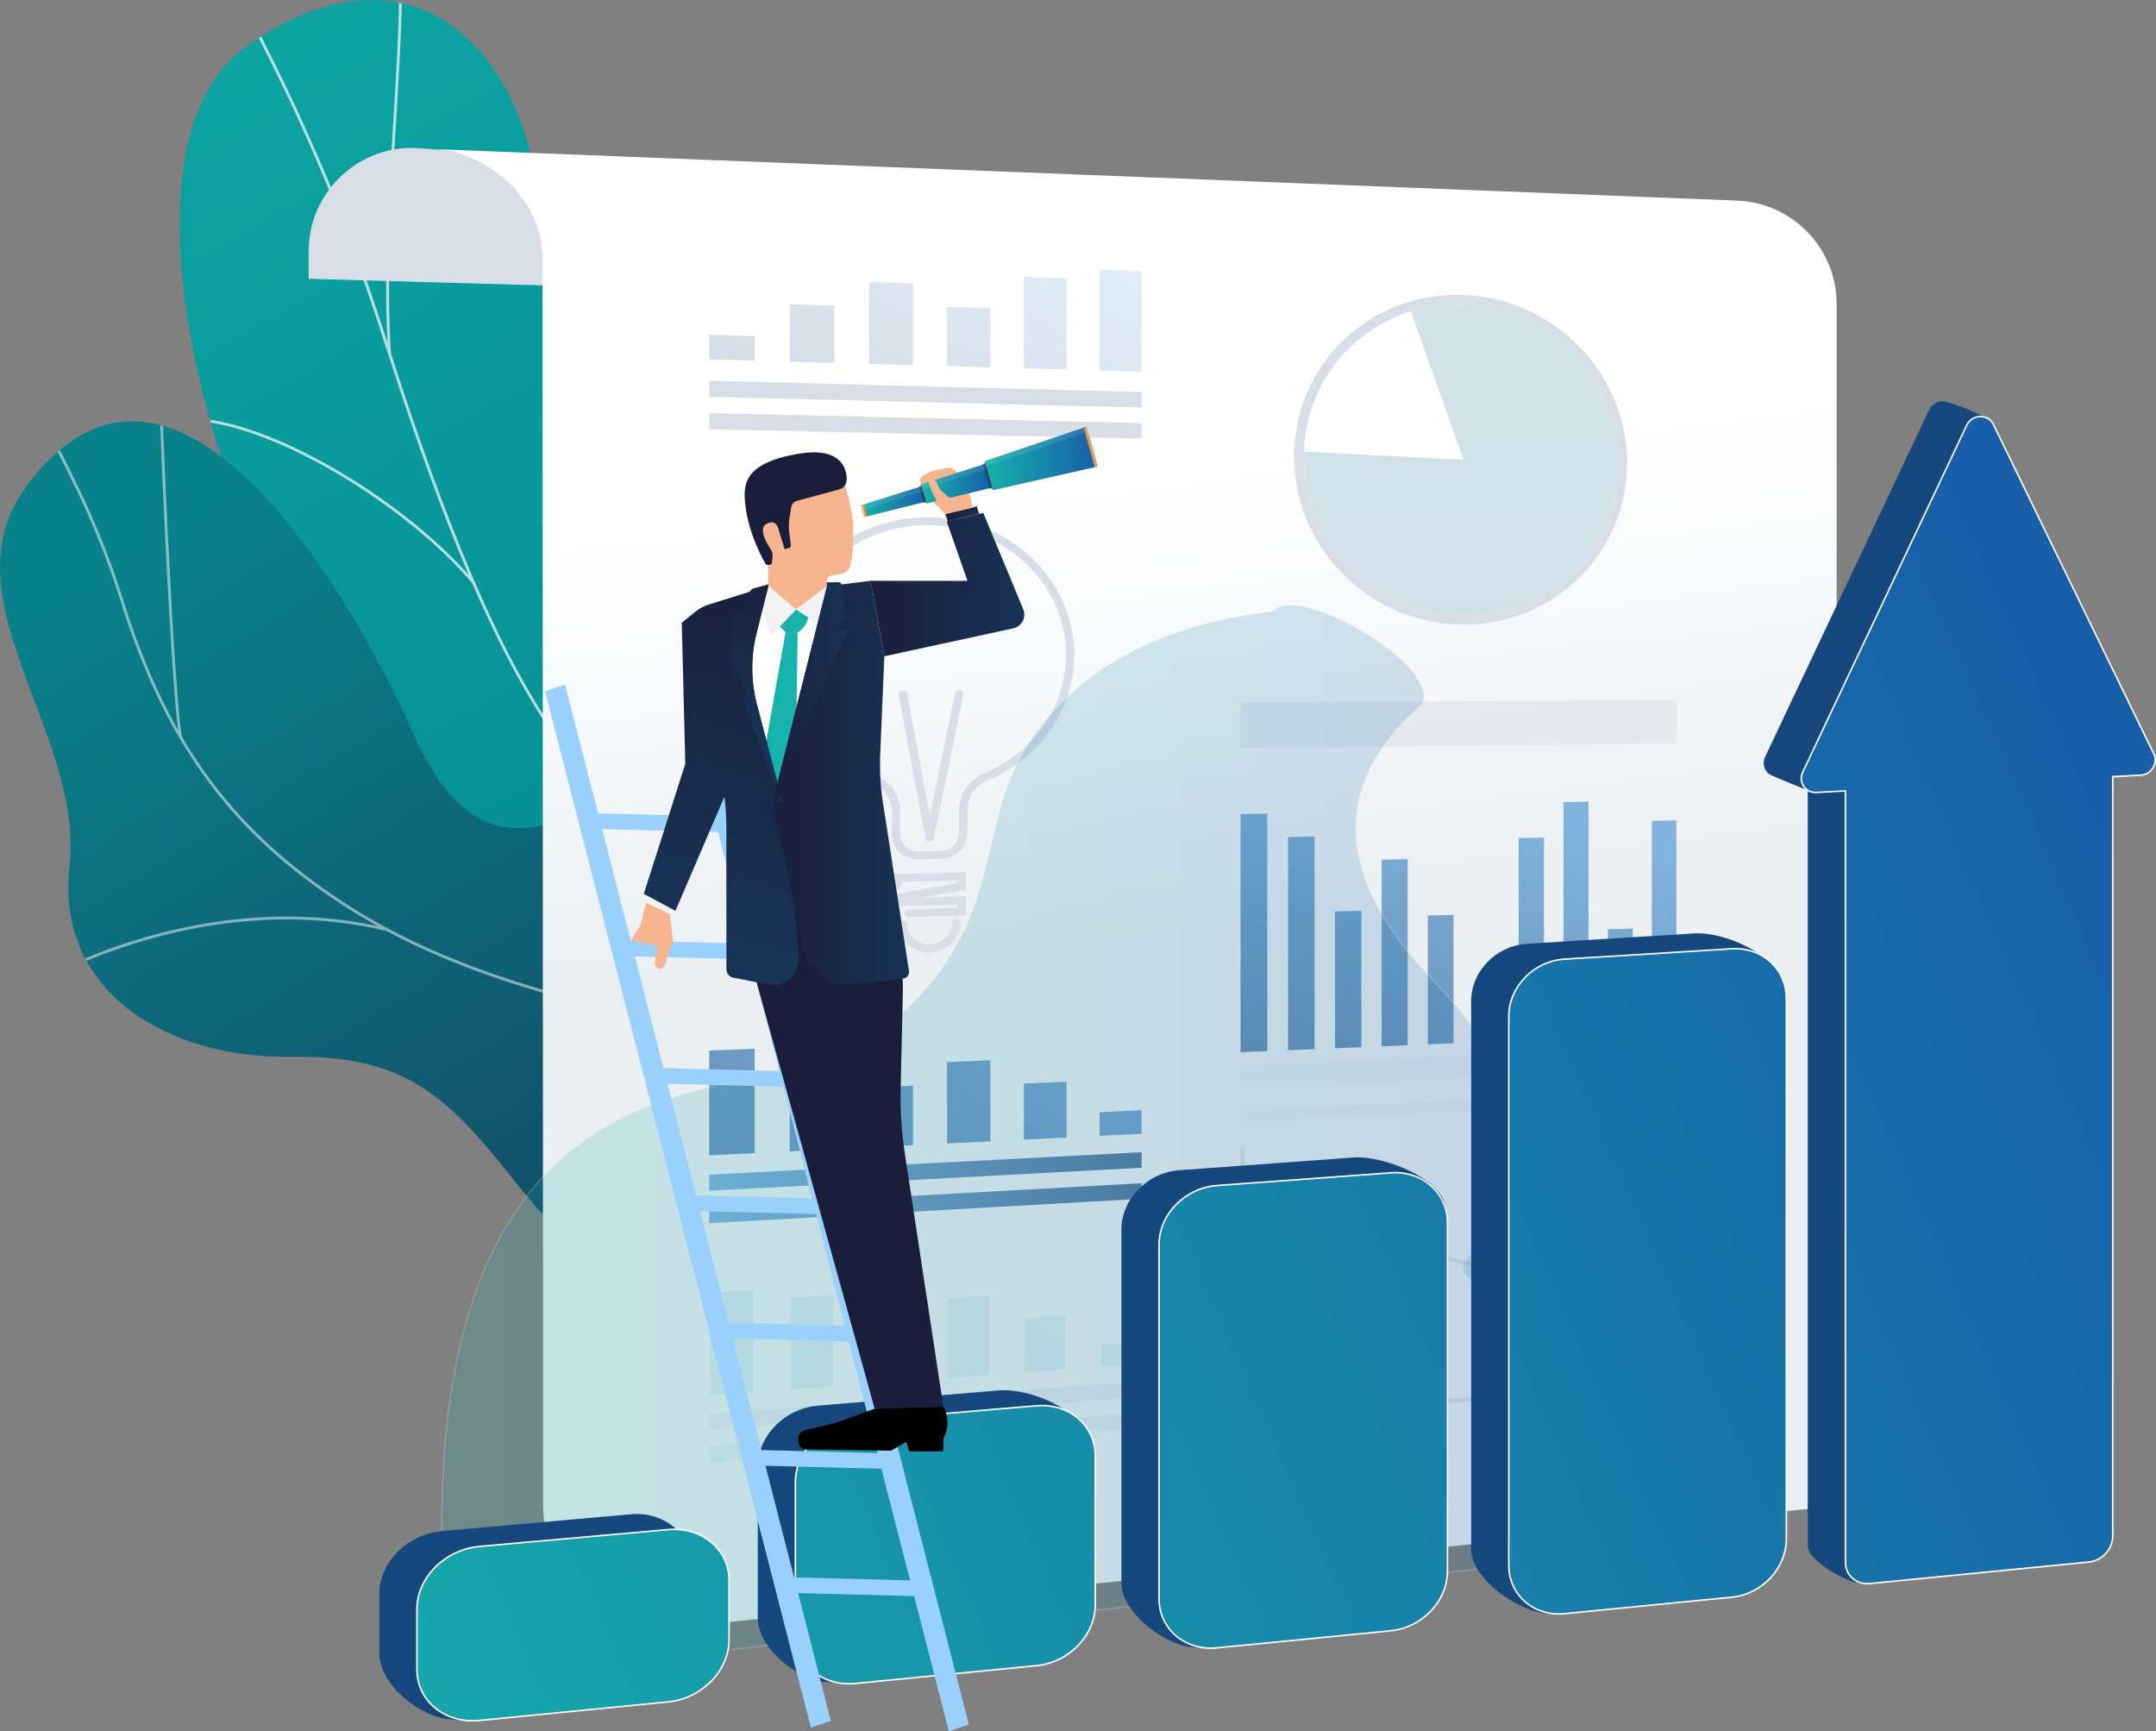 <?xml version="1.0" encoding="UTF-8"?>
<svg xmlns="http://www.w3.org/2000/svg" xmlns:xlink="http://www.w3.org/1999/xlink" viewBox="0 0 1056.91 848.66">
  <rect x="0" y="0" width="1056.91" height="848.66" fill="#808080" stroke="none"/>
  <defs>
    <style>.cls-1{fill:url(#Unbenannter_Verlauf_140-14);}.cls-1,.cls-2,.cls-3,.cls-4,.cls-5,.cls-6,.cls-7,.cls-8,.cls-9,.cls-10,.cls-11,.cls-12,.cls-13,.cls-14,.cls-15,.cls-16,.cls-17,.cls-18,.cls-19,.cls-20,.cls-21,.cls-22,.cls-23,.cls-24,.cls-25,.cls-26,.cls-27,.cls-28,.cls-29,.cls-30,.cls-31,.cls-32,.cls-33,.cls-34,.cls-35,.cls-36,.cls-37,.cls-38,.cls-39,.cls-40,.cls-41,.cls-42,.cls-43,.cls-44,.cls-45,.cls-46,.cls-47,.cls-48,.cls-49,.cls-50,.cls-51,.cls-52,.cls-53,.cls-54,.cls-55,.cls-56,.cls-57,.cls-58,.cls-59,.cls-60,.cls-61{stroke-width:0px;}.cls-1,.cls-62,.cls-7,.cls-63,.cls-37,.cls-45,.cls-53,.cls-55{opacity:.7;}.cls-64{fill:url(#Unbenannter_Verlauf_153-18);}.cls-64,.cls-65,.cls-66,.cls-67,.cls-68,.cls-69,.cls-70,.cls-71,.cls-72,.cls-73,.cls-74,.cls-75,.cls-76,.cls-77,.cls-78,.cls-79,.cls-80,.cls-81,.cls-82{stroke-miterlimit:10;}.cls-64,.cls-65,.cls-66,.cls-67,.cls-68,.cls-69,.cls-70,.cls-71,.cls-73,.cls-74,.cls-75,.cls-76,.cls-77,.cls-78,.cls-79,.cls-80,.cls-81,.cls-82{stroke:#fff;stroke-width:.76px;}.cls-83,.cls-6{fill:url(#Unbenannter_Verlauf_28);}.cls-2{fill:url(#Unbenannter_Verlauf_154-2);}.cls-84,.cls-66,.cls-69,.cls-77,.cls-78,.cls-80,.cls-81{opacity:.18;}.cls-3{fill:url(#linear-gradient);}.cls-4{fill:url(#Unbenannter_Verlauf_154-13);}.cls-5,.cls-71{opacity:.1;}.cls-5,.cls-20,.cls-33,.cls-34{fill:#fff;}.cls-5,.cls-33{mix-blend-mode:screen;}.cls-7{fill:url(#Unbenannter_Verlauf_140-9);}.cls-85,.cls-17,.cls-18,.cls-21,.cls-86,.cls-72,.cls-33{opacity:.5;}.cls-65{fill:url(#Unbenannter_Verlauf_153-5);}.cls-66{fill:url(#Unbenannter_Verlauf_153-10);}.cls-8{fill:url(#Unbenannter_Verlauf_154);}.cls-9,.cls-18,.cls-42{fill:#d8dee8;}.cls-10{fill:url(#Unbenannter_Verlauf_140-21);}.cls-67{fill:url(#Unbenannter_Verlauf_153-3);}.cls-63,.cls-20,.cls-86{mix-blend-mode:soft-light;}.cls-68{fill:url(#Unbenannter_Verlauf_153-15);}.cls-69{fill:url(#Unbenannter_Verlauf_153-12);}.cls-11{fill:#010101;}.cls-87{isolation:isolate;}.cls-70{fill:url(#Unbenannter_Verlauf_153-6);}.cls-12{fill:url(#Unbenannter_Verlauf_153-21);}.cls-13{fill:url(#Unbenannter_Verlauf_140-23);}.cls-14{fill:#1b1e3a;}.cls-15{fill:url(#Unbenannter_Verlauf_154-10);}.cls-16{fill:#16487d;}.cls-17{fill:url(#Unbenannter_Verlauf_154-11);}.cls-17,.cls-21,.cls-72,.cls-42{mix-blend-mode:multiply;}.cls-71{fill:url(#Unbenannter_Verlauf_153-7);}.cls-19{fill:url(#Unbenannter_Verlauf_154-4);}.cls-20{opacity:.35;}.cls-21{fill:url(#Unbenannter_Verlauf_154-12);}.cls-22{fill:url(#Unbenannter_Verlauf_154-8);}.cls-88{clip-path:url(#clippath-1);}.cls-23{fill:url(#Unbenannter_Verlauf_153-20);}.cls-24{fill:#f7b58f;}.cls-25{fill:#cdcccc;}.cls-26{fill:url(#Unbenannter_Verlauf_140-16);}.cls-27{fill:#16b2ab;}.cls-28{fill:url(#Unbenannter_Verlauf_140-19);}.cls-29{fill:url(#Unbenannter_Verlauf_140-22);}.cls-72{fill:#676767;stroke:#1b1e3a;stroke-width:.77px;}.cls-30{fill:url(#Unbenannter_Verlauf_154-3);}.cls-31{fill:url(#Unbenannter_Verlauf_154-7);}.cls-32{fill:url(#Unbenannter_Verlauf_140);}.cls-35{fill:url(#Unbenannter_Verlauf_140-20);}.cls-73{fill:url(#Unbenannter_Verlauf_153-14);}.cls-74{fill:url(#Unbenannter_Verlauf_153-17);}.cls-89{opacity:.26;}.cls-36{fill:url(#Unbenannter_Verlauf_140-6);}.cls-37{fill:url(#Unbenannter_Verlauf_140-10);}.cls-90{clip-path:url(#clippath);}.cls-38{fill:#e7e6e6;}.cls-39{fill:url(#Unbenannter_Verlauf_140-4);}.cls-40{fill:url(#Unbenannter_Verlauf_154-5);}.cls-41{fill:url(#Unbenannter_Verlauf_140-18);}.cls-42{opacity:.3;}.cls-43{fill:url(#Unbenannter_Verlauf_140-2);}.cls-44,.cls-91{fill:url(#Unbenannter_Verlauf_27);}.cls-75{fill:url(#Unbenannter_Verlauf_153);}.cls-45{fill:url(#Unbenannter_Verlauf_140-12);}.cls-46{fill:url(#Unbenannter_Verlauf_154-9);}.cls-76{fill:url(#Unbenannter_Verlauf_153-4);}.cls-77{fill:url(#Unbenannter_Verlauf_153-8);}.cls-47{fill:#9ad0fc;}.cls-48{fill:url(#Unbenannter_Verlauf_154-6);}.cls-49{fill:url(#Unbenannter_Verlauf_140-3);}.cls-78{fill:url(#Unbenannter_Verlauf_153-13);}.cls-50{fill:url(#Unbenannter_Verlauf_140-8);}.cls-51{fill:url(#Unbenannter_Verlauf_153-19);}.cls-79{fill:url(#Unbenannter_Verlauf_153-2);}.cls-52{fill:url(#Unbenannter_Verlauf_140-5);}.cls-53{fill:url(#Unbenannter_Verlauf_140-11);}.cls-54{fill:url(#Unbenannter_Verlauf_140-17);}.cls-55{fill:url(#Unbenannter_Verlauf_140-13);}.cls-80{fill:url(#Unbenannter_Verlauf_153-11);}.cls-81{fill:url(#Unbenannter_Verlauf_153-9);}.cls-56{fill:url(#Unbenannter_Verlauf_140-7);}.cls-57{fill:#fdfeff;}.cls-82{fill:url(#Unbenannter_Verlauf_153-16);}.cls-58{fill:url(#Unbenannter_Verlauf_140-15);}.cls-59{fill:#f39323;}.cls-60{fill:url(#Unbenannter_Verlauf_140-24);}.cls-61{fill:#f2f2f2;}</style>
    <linearGradient id="Unbenannter_Verlauf_27" x1="483.04" y1="661.27" x2="-47.67" y2="-256.41" gradientUnits="userSpaceOnUse">
      <stop offset="0" stop-color="#02818c"></stop>
      <stop offset=".97" stop-color="#11b1aa"></stop>
    </linearGradient>
    <clipPath id="clippath">
      <path class="cls-44" d="M289.95,522.73c-.25,15.41-2.19,28.05-3.13,43.09,60.51-23.53,123.16-35.12,184.55-58.87-62.59-57.3-110.43-75.91-115.17-174.19-2.23-46.12,6.9-137.67-23.48-173.55-34.61-40.87-64.48-18.03-69.09-63.15-7.2-70.51-61.48-130.04-142.41-73.68-79.88,55.62.74,295.09,72.3,344.48,52.47,54.23,97.74,75.41,96.44,155.87Z"></path>
    </clipPath>
    <linearGradient id="Unbenannter_Verlauf_28" x1="87.95" y1="263.41" x2="403.1" y2="782.23" gradientUnits="userSpaceOnUse">
      <stop offset="0" stop-color="#09818b"></stop>
      <stop offset=".97" stop-color="#173456"></stop>
    </linearGradient>
    <clipPath id="clippath-1">
      <path class="cls-6" d="M202.56,359.51c32.18,72.22,72.21,46.22,124.77,15.26,6.13,73.38,14.79,144.61,23.84,216.87-35.48,20.2-61.28,34.01-92.33-4.63-35.12-43.7-53.94-70.08-115.67-69.01-61.73,1.07-116.15-32.35-109.1-93.67,7.42-64.53-61.74-130.96-21.28-185.77,70.5-95.5,156.26,45.75,189.77,120.95Z"></path>
    </clipPath>
    <linearGradient id="linear-gradient" x1="609.63" y1="676.29" x2="559.18" y2="230.47" gradientUnits="userSpaceOnUse">
      <stop offset=".49" stop-color="#ebeff2"></stop>
      <stop offset="1" stop-color="#fff"></stop>
    </linearGradient>
    <linearGradient id="Unbenannter_Verlauf_153" x1="568.66" y1="638.57" x2="346.47" y2="929.42" gradientUnits="userSpaceOnUse">
      <stop offset=".02" stop-color="#16b2ab"></stop>
      <stop offset="1" stop-color="#185ea9"></stop>
    </linearGradient>
    <linearGradient id="Unbenannter_Verlauf_153-2" x1="541.07" y1="621.13" x2="322.97" y2="906.62" xlink:href="#Unbenannter_Verlauf_153"></linearGradient>
    <linearGradient id="Unbenannter_Verlauf_153-3" x1="514.11" y1="603.87" x2="296.4" y2="888.85" xlink:href="#Unbenannter_Verlauf_153"></linearGradient>
    <linearGradient id="Unbenannter_Verlauf_153-4" x1="493.65" y1="588.89" x2="271.2" y2="880.07" xlink:href="#Unbenannter_Verlauf_153"></linearGradient>
    <linearGradient id="Unbenannter_Verlauf_153-5" x1="464.45" y1="571.04" x2="243.16" y2="860.7" xlink:href="#Unbenannter_Verlauf_153"></linearGradient>
    <linearGradient id="Unbenannter_Verlauf_153-6" x1="438.28" y1="553.97" x2="215.54" y2="845.54" xlink:href="#Unbenannter_Verlauf_153"></linearGradient>
    <linearGradient id="Unbenannter_Verlauf_140" x1="347.65" y1="574.25" x2="559.63" y2="574.25" gradientUnits="userSpaceOnUse">
      <stop offset="0" stop-color="#5399d4"></stop>
      <stop offset="1" stop-color="#16487d"></stop>
    </linearGradient>
    <linearGradient id="Unbenannter_Verlauf_140-2" y1="589.78" y2="589.78" xlink:href="#Unbenannter_Verlauf_140"></linearGradient>
    <linearGradient id="Unbenannter_Verlauf_140-3" x1="643.5" y1="437.6" x2="295.92" y2="854.14" xlink:href="#Unbenannter_Verlauf_140"></linearGradient>
    <linearGradient id="Unbenannter_Verlauf_140-4" x1="616.55" y1="419.54" x2="272.92" y2="831.35" xlink:href="#Unbenannter_Verlauf_140"></linearGradient>
    <linearGradient id="Unbenannter_Verlauf_140-5" x1="591.14" y1="400.71" x2="247.21" y2="812.87" xlink:href="#Unbenannter_Verlauf_140"></linearGradient>
    <linearGradient id="Unbenannter_Verlauf_140-6" x1="573.56" y1="383.31" x2="222.87" y2="803.58" xlink:href="#Unbenannter_Verlauf_140"></linearGradient>
    <linearGradient id="Unbenannter_Verlauf_140-7" x1="545.77" y1="363.91" x2="195.88" y2="783.22" xlink:href="#Unbenannter_Verlauf_140"></linearGradient>
    <linearGradient id="Unbenannter_Verlauf_140-8" x1="521.72" y1="344.83" x2="169.28" y2="767.2" xlink:href="#Unbenannter_Verlauf_140"></linearGradient>
    <linearGradient id="Unbenannter_Verlauf_140-9" x1="421.3" y1="58.09" x2="357.9" y2="172.04" xlink:href="#Unbenannter_Verlauf_140"></linearGradient>
    <linearGradient id="Unbenannter_Verlauf_140-10" x1="447.5" y1="74.72" x2="385.18" y2="186.74" xlink:href="#Unbenannter_Verlauf_140"></linearGradient>
    <linearGradient id="Unbenannter_Verlauf_140-11" x1="474.52" y1="90.76" x2="412.91" y2="201.51" xlink:href="#Unbenannter_Verlauf_140"></linearGradient>
    <linearGradient id="Unbenannter_Verlauf_140-12" x1="506.17" y1="108.99" x2="445.1" y2="218.75" xlink:href="#Unbenannter_Verlauf_140"></linearGradient>
    <linearGradient id="Unbenannter_Verlauf_140-13" x1="531.65" y1="123.82" x2="471.2" y2="232.48" xlink:href="#Unbenannter_Verlauf_140"></linearGradient>
    <linearGradient id="Unbenannter_Verlauf_140-14" x1="559.1" y1="139.6" x2="499.2" y2="247.28" xlink:href="#Unbenannter_Verlauf_140"></linearGradient>
    <linearGradient id="Unbenannter_Verlauf_140-15" x1="826.49" y1="426.22" x2="742.94" y2="647.39" xlink:href="#Unbenannter_Verlauf_140"></linearGradient>
    <linearGradient id="Unbenannter_Verlauf_140-16" x1="816.63" y1="422.47" x2="732.32" y2="645.63" xlink:href="#Unbenannter_Verlauf_140"></linearGradient>
    <linearGradient id="Unbenannter_Verlauf_140-17" x1="787.22" y1="412.15" x2="702.86" y2="635.45" xlink:href="#Unbenannter_Verlauf_140"></linearGradient>
    <linearGradient id="Unbenannter_Verlauf_140-18" x1="771.02" y1="406.33" x2="686.18" y2="630.9" xlink:href="#Unbenannter_Verlauf_140"></linearGradient>
    <linearGradient id="Unbenannter_Verlauf_140-19" x1="764.35" y1="402.63" x2="678.01" y2="631.17" xlink:href="#Unbenannter_Verlauf_140"></linearGradient>
    <linearGradient id="Unbenannter_Verlauf_140-20" x1="738.6" y1="394.4" x2="652.64" y2="621.96" xlink:href="#Unbenannter_Verlauf_140"></linearGradient>
    <linearGradient id="Unbenannter_Verlauf_140-21" x1="714.28" y1="385.89" x2="628.09" y2="614.05" xlink:href="#Unbenannter_Verlauf_140"></linearGradient>
    <linearGradient id="Unbenannter_Verlauf_140-22" x1="698.71" y1="380.01" x2="611.87" y2="609.88" xlink:href="#Unbenannter_Verlauf_140"></linearGradient>
    <linearGradient id="Unbenannter_Verlauf_140-23" x1="672.44" y1="370.91" x2="585.42" y2="601.26" xlink:href="#Unbenannter_Verlauf_140"></linearGradient>
    <linearGradient id="Unbenannter_Verlauf_140-24" x1="650.26" y1="363" x2="562.85" y2="594.4" xlink:href="#Unbenannter_Verlauf_140"></linearGradient>
    <linearGradient id="Unbenannter_Verlauf_153-7" x1="711.44" y1="120.09" x2="726.48" y2="456.04" xlink:href="#Unbenannter_Verlauf_153"></linearGradient>
    <linearGradient id="Unbenannter_Verlauf_153-8" x1="674.35" y1="541.53" x2="572.77" y2="857.55" xlink:href="#Unbenannter_Verlauf_153"></linearGradient>
    <linearGradient id="Unbenannter_Verlauf_153-9" x1="700.76" y1="549.49" x2="600.59" y2="861.13" xlink:href="#Unbenannter_Verlauf_153"></linearGradient>
    <linearGradient id="Unbenannter_Verlauf_153-10" x1="743.67" y1="560.96" x2="644.43" y2="869.69" xlink:href="#Unbenannter_Verlauf_153"></linearGradient>
    <linearGradient id="Unbenannter_Verlauf_153-11" x1="770.44" y1="568.45" x2="672.46" y2="873.27" xlink:href="#Unbenannter_Verlauf_153"></linearGradient>
    <linearGradient id="Unbenannter_Verlauf_153-12" x1="813.01" y1="579.8" x2="715.86" y2="882.03" xlink:href="#Unbenannter_Verlauf_153"></linearGradient>
    <linearGradient id="Unbenannter_Verlauf_153-13" x1="216.59" y1="559.94" x2="780.71" y2="559.94" xlink:href="#Unbenannter_Verlauf_153"></linearGradient>
    <linearGradient id="Unbenannter_Verlauf_153-14" x1="53.43" y1="896.82" x2="1068.19" y2="448.05" xlink:href="#Unbenannter_Verlauf_153"></linearGradient>
    <linearGradient id="Unbenannter_Verlauf_153-15" x1="68.62" y1="931.16" x2="1083.38" y2="482.38" xlink:href="#Unbenannter_Verlauf_153"></linearGradient>
    <linearGradient id="Unbenannter_Verlauf_153-16" x1="72.79" y1="940.59" x2="1087.55" y2="491.82" xlink:href="#Unbenannter_Verlauf_153"></linearGradient>
    <linearGradient id="Unbenannter_Verlauf_153-17" x1="76.81" y1="949.68" x2="1091.57" y2="500.91" xlink:href="#Unbenannter_Verlauf_153"></linearGradient>
    <linearGradient id="Unbenannter_Verlauf_153-18" x1="55.5" y1="901.49" x2="1070.26" y2="452.72" xlink:href="#Unbenannter_Verlauf_153"></linearGradient>
    <linearGradient id="Unbenannter_Verlauf_154" x1="400.38" y1="281.67" x2="339.73" y2="454.72" gradientUnits="userSpaceOnUse">
      <stop offset="0" stop-color="#1b1e3a"></stop>
      <stop offset="1" stop-color="#173356"></stop>
    </linearGradient>
    <linearGradient id="Unbenannter_Verlauf_154-2" x1="380.11" y1="270.48" x2="371.22" y2="359.43" xlink:href="#Unbenannter_Verlauf_154"></linearGradient>
    <linearGradient id="Unbenannter_Verlauf_154-3" x1="379.15" y1="383.7" x2="445.62" y2="383.7" xlink:href="#Unbenannter_Verlauf_154"></linearGradient>
    <linearGradient id="Unbenannter_Verlauf_154-4" x1="379.15" y1="338.46" x2="415.5" y2="338.46" xlink:href="#Unbenannter_Verlauf_154"></linearGradient>
    <linearGradient id="Unbenannter_Verlauf_154-5" x1="426.81" y1="286.54" x2="502.12" y2="286.54" xlink:href="#Unbenannter_Verlauf_154"></linearGradient>
    <linearGradient id="Unbenannter_Verlauf_154-6" x1="463.32" y1="251.84" x2="479.94" y2="251.84" xlink:href="#Unbenannter_Verlauf_154"></linearGradient>
    <linearGradient id="Unbenannter_Verlauf_154-7" x1="380.32" y1="391.58" x2="383.94" y2="391.58" xlink:href="#Unbenannter_Verlauf_154"></linearGradient>
    <linearGradient id="Unbenannter_Verlauf_154-8" x1="380.4" y1="391.58" x2="383.87" y2="391.58" xlink:href="#Unbenannter_Verlauf_154"></linearGradient>
    <linearGradient id="Unbenannter_Verlauf_154-9" x1="381.47" y1="390.8" x2="382.35" y2="390.8" xlink:href="#Unbenannter_Verlauf_154"></linearGradient>
    <linearGradient id="Unbenannter_Verlauf_154-10" x1="381.9" y1="392.32" x2="382.78" y2="392.32" xlink:href="#Unbenannter_Verlauf_154"></linearGradient>
    <linearGradient id="Unbenannter_Verlauf_154-11" x1="378.14" y1="419.02" x2="389.77" y2="419.02" xlink:href="#Unbenannter_Verlauf_154"></linearGradient>
    <linearGradient id="Unbenannter_Verlauf_154-12" x1="470.92" y1="293.7" x2="479.33" y2="293.7" xlink:href="#Unbenannter_Verlauf_154"></linearGradient>
    <linearGradient id="Unbenannter_Verlauf_153-19" x1="422.01" y1="245.91" x2="453.74" y2="245.91" xlink:href="#Unbenannter_Verlauf_153"></linearGradient>
    <linearGradient id="Unbenannter_Verlauf_153-20" x1="451.45" y1="237.08" x2="486.17" y2="237.08" xlink:href="#Unbenannter_Verlauf_153"></linearGradient>
    <linearGradient id="Unbenannter_Verlauf_153-21" x1="482.66" y1="224.71" x2="537.88" y2="224.71" xlink:href="#Unbenannter_Verlauf_153"></linearGradient>
    <linearGradient id="Unbenannter_Verlauf_154-13" x1="371.57" y1="271.58" x2="310.92" y2="444.62" xlink:href="#Unbenannter_Verlauf_154"></linearGradient>
  </defs>
  <g class="cls-87">
    <g id="Layer_2">
      <g id="Größere_Szenerien">
        <path class="cls-91" d="M289.95,522.73c-.25,15.41-2.19,28.05-3.13,43.09,60.51-23.53,123.16-35.12,184.55-58.87-62.59-57.3-110.43-75.91-115.17-174.19-2.23-46.12,6.9-137.67-23.48-173.55-34.61-40.87-64.48-18.03-69.09-63.15-7.2-70.51-61.48-130.04-142.41-73.68-79.88,55.62.74,295.09,72.3,344.48,52.47,54.23,97.74,75.41,96.44,155.87Z"></path>
        <g class="cls-90">
          <g class="cls-63">
            <path class="cls-57" d="M381.11,527.42l-1.22.69c-11.79-20.84-25.35-41.01-38.48-60.51l-4.98-7.41c-10.54-15.7-19.68-29.93-27.75-42.49-4.52-7.03-8.81-13.72-13.02-20.15-12.86-19.67-21.9-33.4-26.4-40.23l-2.97-4.51c-35.26-53.94-63.32-140.2-78.4-186.55-1.63-5.02-3.09-9.5-4.37-13.34-21.92-66.08-52.65-132.21-91.32-196.55l1.2-.72c38.72,64.43,69.49,130.66,91.45,196.83,1.28,3.85,2.74,8.33,4.37,13.35,15.06,46.28,43.08,132.43,78.24,186.22l2.96,4.51c4.49,6.83,13.53,20.57,26.4,40.24,4.21,6.43,8.5,13.12,13.02,20.16,8.06,12.55,17.2,26.78,27.73,42.47l4.98,7.41c13.14,19.53,26.72,39.72,38.53,60.6Z"></path>
            <path class="cls-57" d="M315.13,428.22l-1.21.71c-21.6-36.75-32.17-88.63-30.57-150.01,1.34-51.13,11.3-107.19,27.32-153.82l1.32.45c-31.06,90.37-43.33,223.63,3.13,302.67Z"></path>
            <path class="cls-57" d="M191.66,173.61l-1.4.09c-2.31-36.79.03-74.08,2.28-110.14,1.54-24.68,3.14-50.2,3.24-75.35h1.4c-.1,25.2-1.69,50.74-3.24,75.44-2.25,36.02-4.58,73.27-2.28,109.97Z"></path>
            <path class="cls-57" d="M231.56,285.92c-33.29-38.96-95.52-76.02-133.18-79.32l.12-1.39c37.96,3.32,100.64,40.62,134.12,79.81l-1.06.91Z"></path>
          </g>
        </g>
        <path class="cls-83" d="M202.56,359.51c32.18,72.22,72.21,46.22,124.77,15.26,6.13,73.38,14.79,144.61,23.84,216.87-35.48,20.2-61.28,34.01-92.33-4.63-35.12-43.7-53.94-70.08-115.67-69.01-61.73,1.07-116.15-32.35-109.1-93.67,7.42-64.53-61.74-130.96-21.28-185.77,70.5-95.5,156.26,45.75,189.77,120.95Z"></path>
        <g class="cls-88">
          <g class="cls-86">
            <path class="cls-57" d="M325.82,502.12c-64.86-15.4-118.48-30.04-168.86-65.97-48.21-34.39-77.41-76.5-97.62-140.8-10.47-33.31-21.74-56-37.74-86.81l1.24-.65c16.03,30.87,27.33,53.61,37.83,87.03,20.11,63.98,49.15,105.88,97.1,140.08,50.17,35.79,103.66,50.38,168.37,65.75l-.32,1.36Z"></path>
            <path class="cls-57" d="M272.67,612.46l-1.25-.63c9.86-19.6,21.46-36.34,35.46-51.15,7.16-7.58,14.94-13.37,24.42-19.73l.78,1.16c-9.4,6.31-17.11,12.04-24.18,19.53-13.9,14.72-25.43,31.34-35.23,50.82Z"></path>
            <path class="cls-57" d="M188.92,456.23c-48.96-11.72-104.99-4.74-157.78,19.67l-.59-1.27c53.07-24.54,109.43-31.55,158.69-19.76l-.33,1.36Z"></path>
            <path class="cls-57" d="M89.45,361.83l-1.32.46c-2.47-7.07-6.17-78.45-7.24-100.15-2.22-44.91-4.02-93.3-3.19-96.52l1.36.35c-.69,2.68.79,46.69,3.23,96.1,2.21,44.63,5.25,94.28,7.16,99.76Z"></path>
          </g>
        </g>
        <path class="cls-9" d="M838.83,109.3l-25.55,4.78c-24,4.49-41.39,25.43-41.39,49.84l10.63-9.52-631.22-17.73v-13.47c0-27.22,21.5-49.59,48.7-50.67l638.84,36.77Z"></path>
        <path class="cls-3" d="M199.01,72.53s18.03-.09,25.45,2.36c24.19,8,41.5,27.85,41.5,52.26l.29,610.53c.02,35.8,31.03,63.72,66.63,59.98l625.37-65.58h0c-32.35-1.31-57.9-27.92-57.9-60.29V149.01c0-27.22-21.5-49.59-48.7-50.67l-652.64-25.81Z"></path>
        <g class="cls-85">
          <polygon class="cls-9" points="347.65 700.9 559.63 684.6 559.63 677 347.65 692.96 347.65 700.9"></polygon>
          <polygon class="cls-9" points="347.65 716.77 559.63 699.8 559.63 692.2 347.65 708.83 347.65 716.77"></polygon>
          <g class="cls-84">
            <polygon class="cls-75" points="539.02 670.44 559.63 668.92 559.63 657.38 539.02 658.84 539.02 670.44"></polygon>
            <polygon class="cls-79" points="501.93 673.17 522.86 671.63 522.86 644.28 501.93 645.7 501.93 673.17"></polygon>
            <polygon class="cls-67" points="464.26 675.94 485.52 674.38 485.52 634.65 464.26 636.04 464.26 675.94"></polygon>
            <polygon class="cls-76" points="426 678.76 447.6 677.17 447.6 647.97 426 649.43 426 678.76"></polygon>
            <polygon class="cls-65" points="387.14 681.62 409.07 680 409.07 634.35 387.14 635.76 387.14 681.62"></polygon>
            <polygon class="cls-70" points="347.65 684.52 369.94 682.88 369.94 631.74 347.65 633.15 347.65 684.52"></polygon>
          </g>
        </g>
        <g class="cls-62">
          <polygon class="cls-32" points="347.65 583.7 559.63 572.39 559.63 564.79 347.65 575.77 347.65 583.7"></polygon>
          <polygon class="cls-43" points="347.65 599.58 559.63 587.59 559.63 579.99 347.65 591.64 347.65 599.58"></polygon>
          <polygon class="cls-49" points="539.02 556.77 559.63 555.74 559.63 544.2 539.02 545.17 539.02 556.77"></polygon>
          <polygon class="cls-39" points="501.93 558.62 522.86 557.58 522.86 530.23 501.93 531.15 501.93 558.62"></polygon>
          <polygon class="cls-52" points="464.26 560.5 485.52 559.44 485.52 519.71 464.26 520.6 464.26 560.5"></polygon>
          <polygon class="cls-36" points="426 562.41 447.6 561.33 447.6 532.13 426 533.08 426 562.41"></polygon>
          <polygon class="cls-56" points="387.14 564.35 409.07 563.25 409.07 517.6 387.14 518.49 387.14 564.35"></polygon>
          <polygon class="cls-50" points="347.65 566.31 369.94 565.2 369.94 514.06 347.65 514.94 347.65 566.31"></polygon>
        </g>
        <polygon class="cls-9" points="347.65 194.54 559.63 199.79 559.63 192.19 347.65 186.61 347.65 194.54"></polygon>
        <polygon class="cls-9" points="347.65 210.42 559.63 214.99 559.63 207.39 347.65 202.48 347.65 210.42"></polygon>
        <g class="cls-89">
          <polygon class="cls-7" points="369.94 176.78 347.65 176.14 347.65 164.08 369.94 164.77 369.94 176.78"></polygon>
          <polygon class="cls-37" points="409.07 177.89 387.14 177.27 387.14 149.14 409.07 149.89 409.07 177.89"></polygon>
          <polygon class="cls-53" points="447.6 178.98 426 178.37 426 138.16 447.6 138.95 447.6 178.98"></polygon>
          <polygon class="cls-45" points="485.52 180.06 464.26 179.46 464.26 150.36 485.52 151.09 485.52 180.06"></polygon>
          <polygon class="cls-55" points="522.86 181.12 501.93 180.53 501.93 135.74 522.86 136.53 522.86 181.12"></polygon>
          <polygon class="cls-1" points="559.63 182.17 539.02 181.58 539.02 132.18 559.63 132.98 559.63 182.17"></polygon>
        </g>
        <g class="cls-62">
          <polygon class="cls-58" points="809.76 507.32 821.79 506.82 821.79 402.14 809.76 402.37 809.76 507.32"></polygon>
          <polygon class="cls-26" points="788.21 508.22 800.36 507.72 800.36 455.13 788.21 455.5 788.21 508.22"></polygon>
          <polygon class="cls-54" points="766.46 509.14 778.72 508.62 778.72 392.94 766.46 393.14 766.46 509.14"></polygon>
          <polygon class="cls-41" points="744.49 510.06 756.87 509.54 756.87 410.54 744.49 410.79 744.49 510.06"></polygon>
          <polygon class="cls-28" points="722.32 510.99 734.82 510.46 734.82 483.79 722.32 484.24 722.32 510.99"></polygon>
          <polygon class="cls-35" points="699.93 511.92 712.55 511.4 712.55 448.4 699.93 448.76 699.93 511.92"></polygon>
          <polygon class="cls-10" points="677.32 512.87 690.06 512.34 690.06 421.1 677.32 421.39 677.32 512.87"></polygon>
          <polygon class="cls-29" points="654.49 513.83 667.36 513.29 667.36 446.43 654.49 446.78 654.49 513.83"></polygon>
          <polygon class="cls-13" points="631.43 514.8 644.43 514.25 644.43 410.03 631.43 410.29 631.43 514.8"></polygon>
          <polygon class="cls-60" points="608.14 515.77 621.27 515.22 621.27 398.81 608.14 399.03 608.14 515.77"></polygon>
        </g>
        <polygon class="cls-42" points="608.14 533.66 821.79 523.9 821.79 512.73 608.14 521.96 608.14 533.66"></polygon>
        <polygon class="cls-42" points="608.14 549.83 756.87 542.52 756.87 537.52 608.14 544.67 608.14 549.83"></polygon>
        <polygon class="cls-18" points="608.14 366.69 821.79 364.48 821.79 343.1 608.14 344.29 608.14 366.69"></polygon>
        <path class="cls-9" d="M634.37,223.73c0,45.44,37.56,82.37,83.07,82.48,44.63.11,80.18-35.35,80.18-79.21s-35.55-80.75-80.18-82.42c-45.51-1.71-83.07,33.72-83.07,79.15Z"></path>
        <path class="cls-20" d="M639.23,221.38c1.04-32.66,22.73-59.51,52.41-68.79,8.1-2.53,16.78-3.77,25.8-3.44,42.12,1.54,75.71,36.34,75.71,77.75s-33.59,74.86-75.71,74.72c-42.9-.15-78.27-34.98-78.27-77.8,0-.82.04-1.63.06-2.44Z"></path>
        <path class="cls-71" d="M639.23,221.38c1.04-32.66,22.73-59.51,52.41-68.79,8.1-2.53,16.78-3.77,25.8-3.44,42.12,1.54,75.71,36.34,75.71,77.75s-33.59,74.86-75.71,74.72c-42.9-.15-78.27-34.98-78.27-77.8,0-.82.04-1.63.06-2.44Z"></path>
        <path class="cls-34" d="M639.23,221.38c1.04-32.66,22.73-59.51,52.41-68.79l25.8,72.8-78.21-4.01Z"></path>
        <polygon class="cls-9" points="820.7 678.9 608.14 695.92 608.14 562.15 610.29 562.04 610.29 693.67 820.7 676.92 820.7 678.9"></polygon>
        <polygon class="cls-9" points="638.43 656.33 636.92 654.99 681.38 607.78 724.21 619.73 765.65 581.74 806.6 600.23 805.71 602.06 765.94 584.12 724.64 622 681.94 610.1 638.43 656.33"></polygon>
        <path class="cls-77" d="M644.97,655.14c0,3.92-3.26,7.34-7.29,7.63-4.04.3-7.31-2.65-7.31-6.58s3.28-7.35,7.31-7.63c4.03-.28,7.29,2.66,7.29,6.58Z"></path>
        <path class="cls-81" d="M688.81,608.49c0,3.88-3.2,7.24-7.15,7.49-3.96.25-7.18-2.7-7.18-6.59s3.22-7.25,7.18-7.49c3.95-.24,7.15,2.71,7.15,6.59Z"></path>
        <path class="cls-66" d="M731.45,620.4c0,3.85-3.14,7.18-7.02,7.44-3.89.26-7.04-2.65-7.04-6.51s3.16-7.19,7.04-7.44c3.88-.25,7.02,2.67,7.02,6.51Z"></path>
        <path class="cls-80" d="M772.69,582.53c0,3.81-3.09,7.09-6.9,7.31-3.82.23-6.92-2.69-6.92-6.51s3.1-7.1,6.92-7.32c3.81-.22,6.9,2.7,6.9,6.51Z"></path>
        <path class="cls-69" d="M812.93,600.72c0,3.78-3.03,7.04-6.78,7.28-3.75.24-6.8-2.64-6.8-6.43s3.05-7.05,6.8-7.28c3.74-.23,6.78,2.65,6.78,6.43Z"></path>
        <path class="cls-9" d="M461.2,421l-10.96.23c-7.21.15-13.1-5.22-13.1-11.98v-11.49c0-6.42-3.9-12.07-9.95-14.41-29.88-11.55-47.71-39.8-44.05-70.13,3.78-31.36,31-56.31,64.33-59.34,20.78-1.89,40.57,4.29,55.77,17.31,14.91,12.77,23.41,30.89,23.41,49.78,0,26.59-16.69,50.74-42.74,61.62-5.92,2.47-9.75,8.19-9.75,14.56v11.4c0,6.71-5.81,12.29-12.97,12.44ZM455.82,257.42c-2.61-.03-5.24.07-7.9.32-31.39,2.88-57,26.39-60.56,55.92-3.44,28.57,13.33,55.18,41.47,66.08,7.58,2.94,12.47,9.98,12.47,17.95v11.48c0,4.61,4.01,8.28,8.93,8.18l10.96-.22c4.89-.1,8.86-3.91,8.86-8.49v-11.41c0-7.93,4.82-15.05,12.25-18.15,24.58-10.25,40.33-33.02,40.33-58.09,0-17.82-8.03-34.91-22.1-46.95-12.41-10.62-28.04-16.39-44.71-16.6Z"></path>
        <path class="cls-9" d="M473.53,448.74l-27.82.75c-1.15.03-2.08-.81-2.08-1.89s.93-1.97,2.08-2l23.71-.62v-1.63l-31.62.82v-5.64l31.62-5.62v-1.33l-27.46.64v1.36c0,1.07-.93,1.97-2.08,1.99-1.15.03-2.08-.82-2.08-1.9v-5.26l35.73-.81v8.47l-21.45,3.83,21.45-.54v9.36Z"></path>
        <path class="cls-9" d="M455.72,466.9c-8.36.26-15.17-5.92-15.17-13.76,0-1.07.93-1.97,2.08-2,1.15-.03,2.08.81,2.08,1.89,0,5.69,4.95,10.18,11.01,10,6.05-.18,10.97-4.94,10.97-10.6,0-1.07.92-1.96,2.06-1.99,1.14-.03,2.06.81,2.06,1.88,0,7.79-6.75,14.34-15.08,14.6Z"></path>
        <path class="cls-9" d="M455.72,412.65s-.01,0-.02,0c-1,.01-1.85-.65-2.02-1.57l-13.1-70.38c-.2-1.06.56-2.07,1.69-2.26,1.13-.19,2.21.52,2.4,1.57l11.15,59.95,12.34-60.09c.22-1.05,1.29-1.74,2.41-1.54,1.11.2,1.84,1.21,1.63,2.26l-14.45,70.45c-.19.92-1.04,1.59-2.03,1.61Z"></path>
        <path class="cls-78" d="M221.04,823.3l559.67-60.28c.07-162.18-36.81-238.13-73.19-277.23-11.57-12.44-47.63-47.52-42.32-88.2,3.05-23.37,18.74-40.86,31.84-52.15,10.48-18.84-61.24-60.33-73.03-45.81-29.99,3.43-73.75,13.4-105.81,46.9-40.88,42.7-23.72,82.86-57.25,129.21-47.53,65.68-121.53,39.7-181.05,88.2-38.99,31.78-76.42,99.32-58.86,259.37Z"></path>
        <path class="cls-16" d="M309.05,826.7l-83.72,16.13c-16.94,1.67-39.37-16.55-39.37-32.01v-29.58c0-15.46,13.78-29.23,30.72-30.74l92.37-8.24c16.54-1.48,29.91,9.66,29.91,24.87v29.1c0,15.21-13.37,28.86-29.91,30.49Z"></path>
        <path class="cls-16" d="M489.74,808.91l-80.52,15.59c-16.27,1.6-37.75-16.23-37.75-31.39v-74.17c0-15.16,13.24-28.56,29.51-29.93l88.76-7.48c15.9-1.34,43.62,10.95,43.62,25.86l-14.87,71.7c0,14.91-12.85,28.27-28.75,29.83Z"></path>
        <path class="cls-16" d="M663.47,791.81l-74.44,15.72c-15.65,1.54-39.28-16.57-39.28-31.43v-173.51c0-14.86,12.72-27.84,28.37-28.98l85.36-6.24c15.29-1.12,45.31,11.15,45.31,25.78l-17.65,169.45c0,14.63-12.36,27.7-27.66,29.21Z"></path>
        <path class="cls-16" d="M830.64,775.35l-68.46,15.68c-15.05,1.48-40.98-16.72-40.98-31.3v-269.04c0-14.58,12.24-27.15,27.3-28.08l82.14-5.08c14.72-.91,41.87,10.81,41.87,25.16l-15.25,264.05c0,14.35-11.9,27.16-26.62,28.61Z"></path>
        <path class="cls-16" d="M1037.4,361.96l-60.91-155.05c-1.29-2.65-21.58-10.32-24.17-10.27-2.65.05-5.32,1.5-6.65,4.31l-80.35,169.96c-1.46,3.08-.61,6.33,1.56,8.27,1.3,1.16,19.32,8.19,19.32,8.19v370.78c0,6.48,19.95,18.49,26.53,17.84l92.91-17.87c6.41-.63,11.6-6.31,11.6-12.7v-372.25l13.74-.73c5.22-.28,8.66-5.9,6.42-10.5Z"></path>
        <path class="cls-73" d="M327.48,834.23l-92.37,9.09c-16.94,1.67-30.72-9.51-30.72-24.98v-29.58c0-15.46,13.78-29.23,30.72-30.74l92.37-8.24c16.54-1.48,29.91,9.66,29.91,24.87v29.1c0,15.21-13.37,28.86-29.91,30.49Z"></path>
        <path class="cls-68" d="M508.18,816.45l-88.76,8.74c-16.27,1.6-29.51-9.38-29.51-24.54v-74.17c0-15.16,13.24-28.56,29.51-29.93l88.76-7.48c15.9-1.34,28.75,9.67,28.75,24.58v72.98c0,14.91-12.85,28.27-28.75,29.83Z"></path>
        <path class="cls-82" d="M681.91,799.34l-85.36,8.4c-15.65,1.54-28.37-9.25-28.37-24.12v-173.51c0-14.86,12.72-27.84,28.37-28.98l85.36-6.24c15.29-1.12,27.66,9.84,27.66,24.46v170.77c0,14.63-12.36,27.7-27.66,29.21Z"></path>
        <path class="cls-74" d="M849.08,782.89l-82.14,8.09c-15.05,1.48-27.3-9.13-27.3-23.71v-269.04c0-14.58,12.24-27.15,27.3-28.08l82.14-5.08c14.72-.91,26.62,9.99,26.62,24.34v264.87c0,14.35-11.9,27.16-26.62,28.61Z"></path>
        <path class="cls-64" d="M1055.84,369.49l-78.63-161.44c-2.62-5.37-10.47-5.12-13.1.43l-80.35,169.96c-2.33,4.93,1.25,10.29,6.68,10l14.21-.76v377.99c0,6.48,5.34,11.21,11.93,10.56l107.51-10.58c6.41-.63,11.6-6.31,11.6-12.7v-372.25l13.74-.73c5.22-.28,8.66-5.9,6.42-10.5Z"></path>
        <path class="cls-47" d="M465.13,848.66l9.8-3.37-130.33-508.05-9.8,3.37,15.28,59.57-56.87-1.48-16.22-63.21-9.8,3.37,130.33,508.05,9.8-3.37-16.07-62.65,56.87,1.48,17.01,66.29ZM359.23,656.06l56.87,1.48,14.03,54.71-56.87-1.48-14.03-54.71ZM382.1,525.01l-56.87-1.48-14.03-54.71,56.87,1.48,14.03,54.71ZM384.08,532.71l14.03,54.71-56.87-1.48-14.03-54.71,56.87,1.48ZM400.09,595.12l14.03,54.71-56.87-1.48-14.03-54.71,56.87,1.48ZM352.05,407.87l14.04,54.72-56.87-1.48-14.04-54.72,56.87,1.48ZM389.27,773.19l-14.03-54.71,56.87,1.48,14.03,54.71-56.87-1.48Z"></path>
        <path class="cls-24" d="M317.24,439.84l-2.43,10.05s-.6,3.09-1.43,4.39l-4.08,6.77,10.51,1.94.42.04c1.14.12,2.19,1.42,1.74,2.6l-.76,5.37c-.67,1.74.32,3.67,2,3.9h0c1.07.14,2.13-.47,2.65-1.53l4.05-12.15-1.89-15.73-10.78-5.66Z"></path>
        <path class="cls-11" d="M428.76,690.48l-17.75,6.5c-.48.17-.96.32-1.46.44l-15.02,3.65c-2.53.62-3.98,3.43-3.2,6.2h0c.53,1.88,2.14,3.21,3.92,3.23l41.56.57,7.55-4.32,1.31,4.64h16.69s.2-6.32.2-6.32l.66-1.5c1.86-4.21,1.67-9.26-.51-13.53l-.3-.59-33.66,1.02Z"></path>
        <polygon class="cls-14" points="358.52 436.84 428.76 690.48 445.55 689.83 386.65 430.32 358.52 436.84"></polygon>
        <path class="cls-14" d="M435.41,416.59l6.53,56.07c.54,4.62.75,9.27.65,13.89l-1.07,46.57c-.25,10.9.45,21.85,2.11,32.71l18.8,123.62-33.66,1.02-19.39-134.22-21.56-126.27,47.6-13.39Z"></path>
        <path class="cls-24" d="M377.05,310.45l-.44-30.59c-.02-1.73-.2-3.45-.52-5.16l-4.25-22.39c-.56-2.94-.21-5.95.98-8.55l2.2-4.81c1.95-4.27,6.07-6.78,10.54-6.42l27.79,2.23,2.87,10.2c.35,1.24,2.59,13.18,1.98,13.33,0,0,.54,16.62-1.98,20.4-.63.95-1.95,2.11-2.98,2.32l-6.13,1.26c-1.22.25-2.04,1.46-1.91,2.83l1.59,16.98-29.75,8.37Z"></path>
        <path class="cls-14" d="M378.32,276.5l-1.4.39c-.86.24-1.78-.34-2.05-1.29,0,0-8.12-13.67-9.58-28.82-.88-9.08-.93-19.72,25.89-24.32,20.65-3.54,23.89,6.74,23.9,12.45,0,2.38-1.44,4.38-3.53,4.95l-20.98,5.69c-1.4.38-2.44,1.6-2.7,3.15l-.84,5.13c-.38,2.3-.42,4.67-.13,7.03l.78,6.24c.09.7-.3,1.35-.92,1.52l-2.12.6-2.77-8.98s-.79-6.32-6.14-3.45c-4.13,2.21.03,9.38,2.14,12.53.68,1.02.98,2.27.85,3.48l-.4,3.7Z"></path>
        <path class="cls-34" d="M376.73,288.21l13.52,10.55,15.16-11.44,21.41-2.61-2.52,135.02-54.65,6.11-24.45-121.72c-.76-3.76,1.23-7.38,4.57-8.32l26.96-7.59Z"></path>
        <polygon class="cls-61" points="376.71 287.13 374.91 287.64 373.11 296.44 377.76 311.91 390.25 298.76 376.71 287.13"></polygon>
        <polygon class="cls-61" points="390.25 298.76 401.99 306.49 407.96 286.8 405.41 287.32 390.25 298.76"></polygon>
        <path class="cls-27" d="M390.25,298.76l-7.97,8.39,2.84,2.69,5.88.19,1.26-.91c1.36-.98,2.43-2.35,3.11-3.98l.98-2.36-6.11-4.02Z"></path>
        <polygon class="cls-27" points="385.12 309.84 369.18 399.86 379.65 414.45 389.81 400.94 391 310.03 385.12 309.84"></polygon>
        <path class="cls-8" d="M376.71,287.13l-5.91,23.56c-2.83,11.29-2.72,23.37.32,34.93l13.33,50.73,7.11,71.26c.93,9.33-6.35,16.69-14.84,15.01l-17.49-3.45c-1.79-.35-3.13-2.09-3.13-4.05l-.04-69.69c0-10.28-1.32-20.58-3.91-30.61l-17.95-69.55,6.85-5.53c1.85-1.49,3.94-2.62,6.17-3.32l29.48-9.27Z"></path>
        <path class="cls-2" d="M376.7,286.39v.74s-5.89,23.56-5.89,23.56c-2.83,11.29-2.72,23.37.32,34.93l13.33,50.73-23.28-60.79c-2.36-6.15-3.24-12.79-2.57-19.25l1.54-14.73c.09-.89.79-1.54,1.62-1.5l6.27.29-3.84-2.72c-.62-.44-.79-1.33-.38-1.95l4.19-6.27c.32-.48.78-.81,1.31-.96l7.39-2.08Z"></path>
        <polygon class="cls-61" points="316.16 437.78 314.67 441.53 329.47 448.63 330.8 445.48 316.16 437.78"></polygon>
        <path class="cls-30" d="M405.41,287.32l-26.25,104.26,13.88,71.74c2.33,12.07,12.83,20.53,23.9,19.26l26.1-2.99c1.66-.19,2.79-1.81,2.56-3.63l-12.82-82.9c-1.18-7.64-1.61-15.38-1.29-23.11l2.03-48.27-6.69-36.97-21.41,2.61Z"></path>
        <path class="cls-19" d="M405.23,285.47l.17,1.85-26.25,104.26,36.28-82.15c.24-.54-.18-1.18-.73-1.14l-6.72.58,5.46-4.49c.75-.62,1.13-1.63,1.01-2.67l-1.72-14.69c-.11-.95-.88-1.68-1.75-1.66l-5.74.12Z"></path>
        <path class="cls-40" d="M426.81,284.7l47.47.04-10.17-29.12,17.9-4.21,19.59,47.2c1.65,3.98-.7,8.48-4.91,9.39l-63.18,13.68-6.69-36.97Z"></path>
        <polygon class="cls-48" points="463.32 251.96 478.9 248.19 479.94 251.89 464.67 255.49 463.32 251.96"></polygon>
        <path class="cls-31" d="M383.86,391.09c.3,1.06-.24,2.13-1.19,2.4-.95.27-1.97-.37-2.26-1.43-.3-1.06.24-2.13,1.19-2.4.95-.27,1.97.37,2.26,1.43Z"></path>
        <path class="cls-22" d="M383.79,391.11c.28,1.01-.23,2.04-1.14,2.3-.91.26-1.88-.35-2.17-1.37-.28-1.01.23-2.04,1.14-2.3.91-.26,1.88.35,2.17,1.37Z"></path>
        <path class="cls-46" d="M382.33,390.68c.07.26-.06.52-.29.58-.23.07-.48-.09-.55-.35-.07-.26.06-.52.29-.58.23-.07.48.09.55.35Z"></path>
        <path class="cls-15" d="M382.76,392.2c.07.26-.06.52-.29.58-.23.07-.48-.09-.55-.35-.07-.26.06-.52.29-.58.23-.07.48.09.55.35Z"></path>
        <polygon class="cls-17" points="379.15 391.57 389.77 446.46 378.14 396.43 379.15 391.57"></polygon>
        <polygon class="cls-21" points="474.28 284.74 479.33 302.66 470.92 284.74 474.28 284.74"></polygon>
        <path class="cls-24" d="M476.79,248.79l-1.09-5.06c-.24-1.12-.67-2.21-1.28-3.22l-5.56-9.25-.73-.71c-.95-.92-2.25-1.39-3.56-1.24-2.37.26-4.82.99-6.23,1.26-1.06.2-2.08.56-3.04,1.03-1.07.53-2.19,1.18-3.12,1.81-1.2.81-1.51,2.43-.7,3.61l6.68,9.71,5.17,5.23,13.47-3.17Z"></path>
        <polygon class="cls-51" points="451.61 238.38 453.74 245.96 453.06 246.12 425.07 253.09 423.63 253.44 422.01 247.7 423.43 247.26 450.94 238.59 451.61 238.38"></polygon>
        <path class="cls-23" d="M482.89,227.37l3.28,11.67-.64.16-31.08,7.58c-.25.06-.5-.09-.57-.33l-2.41-8.55c-.07-.25.07-.5.31-.58l30.48-9.74.63-.2Z"></path>
        <path class="cls-25" d="M535.85,218.76c1.52,5.39,2.43,9.85,2.03,9.96-.4.11-1.95-4.17-3.46-9.56-1.52-5.39-2.43-9.85-2.03-9.96.4-.11,1.95,4.17,3.46,9.56Z"></path>
        <path class="cls-33" d="M532.39,209.21s-.07.09-.08.22c.57.77,1.94,4.65,3.28,9.42,1.34,4.76,2.2,8.79,2.11,9.74.08.1.14.15.18.14.4-.11-.51-4.57-2.03-9.96-1.52-5.39-3.07-9.67-3.46-9.56Z"></path>
        <path class="cls-12" d="M532.39,209.21l5.49,19.51-1.09.25-49.72,11.23c-.3.07-.61-.11-.69-.41l-3.7-13.16c-.08-.3.08-.61.37-.71l48.28-16.35,1.05-.36Z"></path>
        <polygon class="cls-72" points="451.61 238.38 453.74 245.96 453.06 246.12 450.94 238.59 451.61 238.38"></polygon>
        <polygon class="cls-72" points="482.89 227.37 486.17 239.04 485.53 239.2 482.26 227.57 482.89 227.37"></polygon>
        <polygon class="cls-59" points="532.39 209.21 537.88 228.72 536.79 228.97 531.33 209.57 532.39 209.21"></polygon>
        <polygon class="cls-59" points="423.43 247.26 425.07 253.09 423.63 253.44 422.01 247.7 423.43 247.26"></polygon>
        <rect class="cls-38" x="422.81" y="247.49" width=".39" height="6.02" transform="translate(-52.02 123.87) rotate(-15.71)"></rect>
        <path class="cls-5" d="M531.33,209.57l-48.28,16.35c-.29.1-.46.41-.37.71l.21.74-.63.2-30.48,9.74c-.24.08-.38.34-.31.58l.14.49-.67.21-27.51,8.66-1.05.33v-.03s-.38.11-.38.11v.05s.71,2.48.71,2.48l27.43-8.64,2.17-.67-.26-.93,29.41-9.42,2.13-.69-.36-1.28,47.3-16.04,1.05-.36,4.76,16.91.45-.1,1.09-.25-5.49-19.51-1.05.36Z"></path>
        <path class="cls-24" d="M463.32,251.96l-2.31-2.73c-.63-.75-1.08-1.61-1.31-2.52l-2.44-4.86-1.72-4.1c-.6-.92-.17-2.1.91-2.5h0c.84-.31,1.8-.05,2.33.62l2.2,4.23,3.64,3.38c1.46.91,3.48-.06,5.2-.39l1.38-.27c2.26-.44,4.5.91,4.95,2.98l.63,2.97-13.47,3.17Z"></path>
        <polygon class="cls-4" points="334.21 305.25 335.95 374.37 315.61 438.14 331.11 446.46 356.83 386.56 365.69 336.7 334.21 305.25"></polygon>
      </g>
    </g>
  </g>
</svg>
